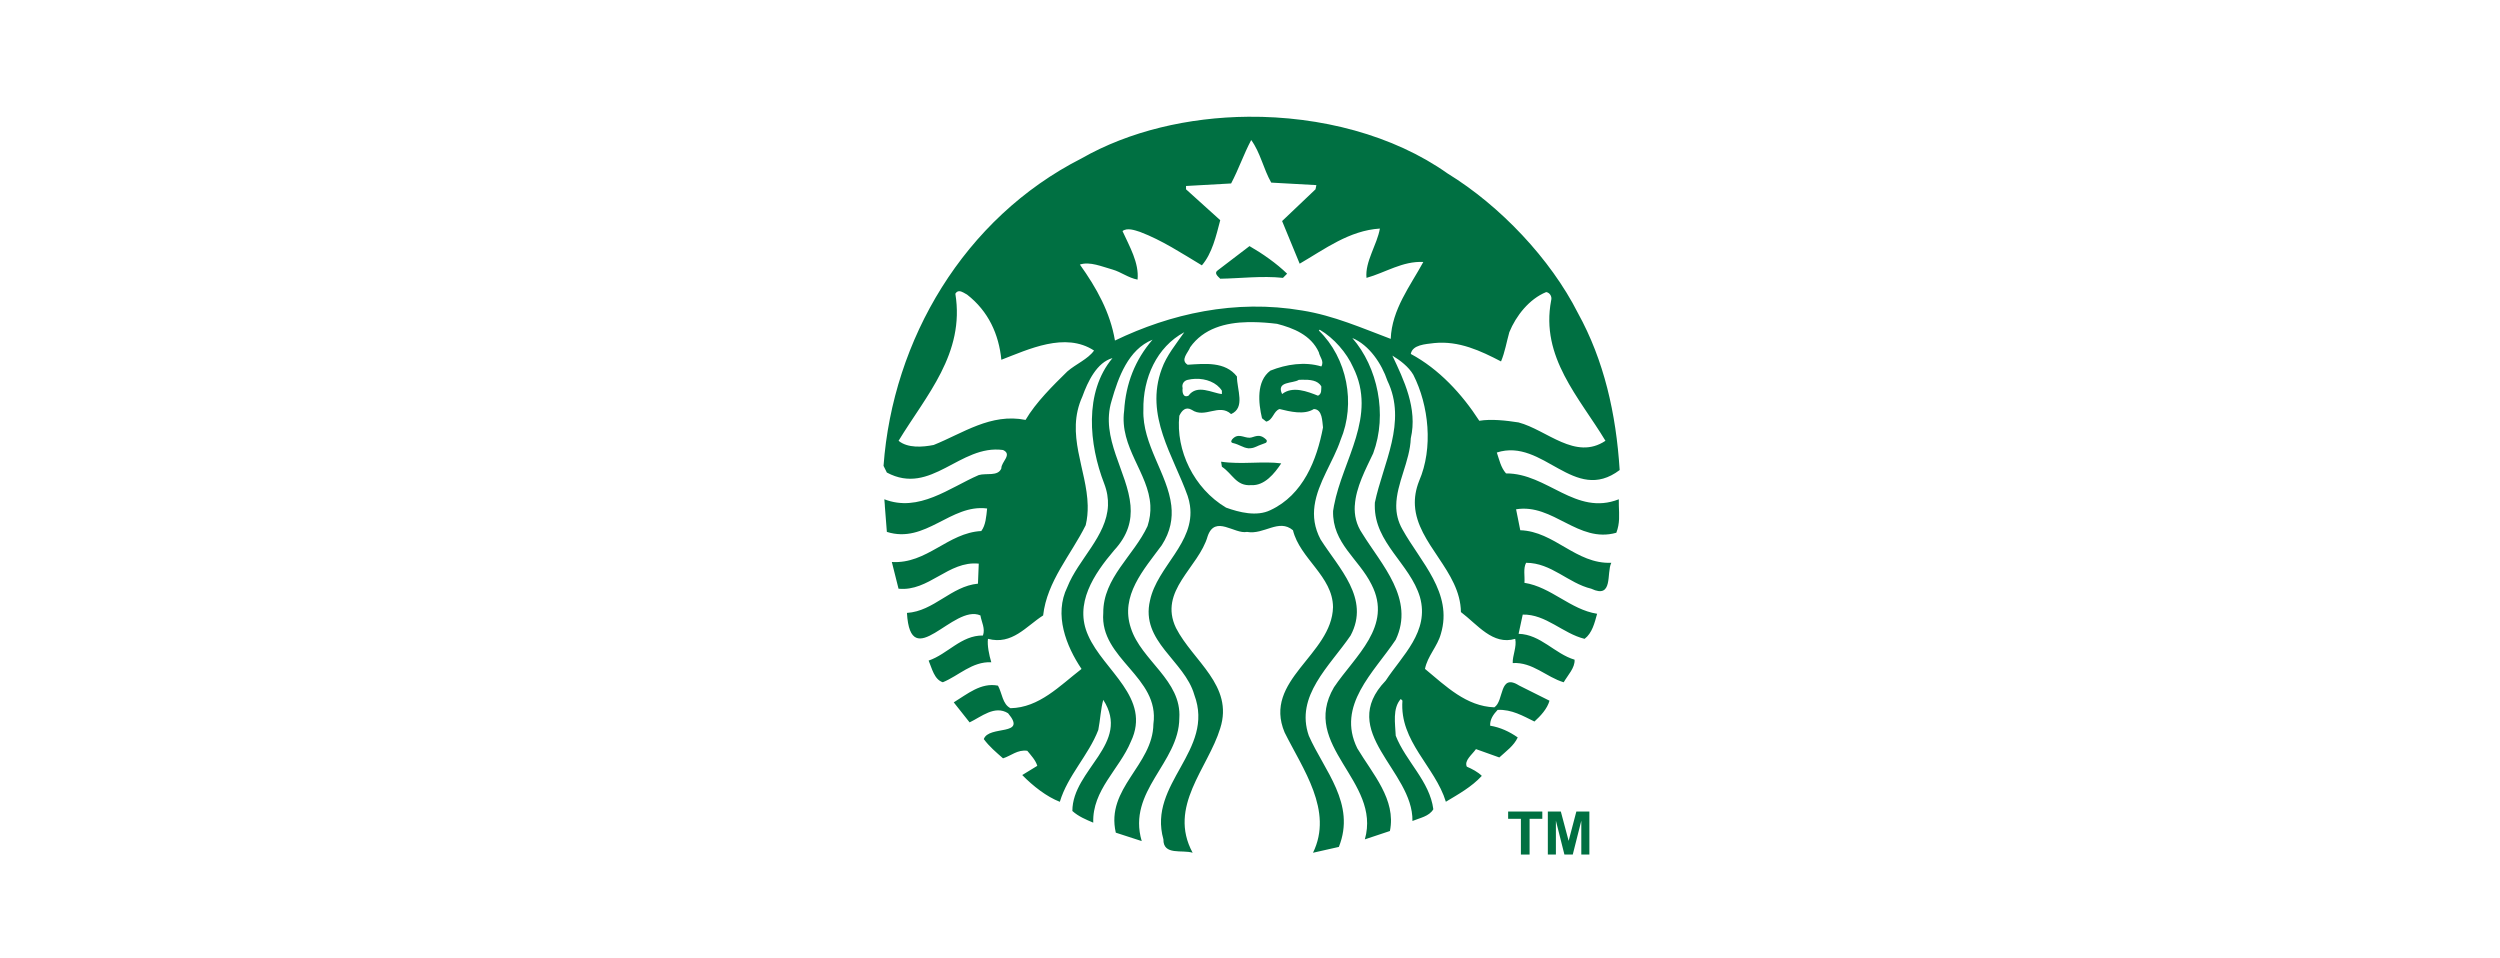 <svg width="300" height="115" viewBox="0 0 300 115" fill="none" xmlns="http://www.w3.org/2000/svg">
<rect width="300" height="115" fill="white"/>
<g clip-path="url(#clip0_3_120)">
<path d="M195 58.48C195 83.286 174.993 103.395 150.314 103.395C125.634 103.395 105.627 83.286 105.627 58.48C105.627 33.673 125.634 13.564 150.314 13.564C174.993 13.564 195 33.673 195 58.48Z" fill="white"/>
<path d="M149.941 29.532C151.514 30.439 153.182 31.606 154.453 32.843L153.954 33.344C151.447 33.077 148.807 33.41 146.431 33.447C146.166 33.179 145.632 32.777 146.129 32.441L149.941 29.532ZM194.262 60.669C194.295 61.8 194.401 62.772 193.96 63.93C189.381 65.232 186.373 60.384 181.93 61.115L182.432 63.628C186.542 63.763 189.11 67.705 193.357 67.536C192.753 68.741 193.626 71.915 190.953 70.646C188.178 69.98 186.172 67.536 183.132 67.536C182.765 68.209 182.997 69.142 182.933 69.939C186.14 70.442 188.447 73.153 191.654 73.653C191.352 74.755 191.053 75.989 190.15 76.661C187.541 76.026 185.504 73.683 182.727 73.751L182.232 76.058C184.871 76.126 186.577 78.461 188.949 79.162C189.014 80.135 188.144 81.005 187.643 81.874C185.537 81.242 183.931 79.433 181.525 79.566C181.492 78.66 182.03 77.63 181.827 76.661C179.125 77.465 177.313 74.954 175.31 73.448C175.252 68.519 170.064 65.286 169.79 60.669C169.737 59.748 169.877 58.766 170.297 57.709C172.002 53.767 171.466 48.647 169.597 44.971C169.028 44.004 168.022 43.24 167.083 42.671C168.456 45.581 170.129 49.018 169.294 52.594C169.197 55.355 167.568 58.007 167.549 60.669C167.543 61.618 167.746 62.567 168.291 63.525C170.465 67.441 174.377 71.147 172.906 76.057C172.501 77.565 171.297 78.732 170.997 80.267C173.54 82.373 175.945 84.746 179.319 84.88C180.522 84.112 179.854 80.707 182.327 82.278L185.939 84.084C185.676 85.051 184.866 85.917 184.133 86.583C182.763 85.916 181.426 85.117 179.718 85.182C179.214 85.716 178.78 86.316 178.819 87.083C180.021 87.281 181.124 87.789 182.128 88.492C181.662 89.496 180.753 90.126 179.918 90.895L177.116 89.893C176.648 90.562 175.677 91.266 176.018 92C176.65 92.271 177.351 92.637 177.817 93.106C176.58 94.442 175.013 95.302 173.504 96.21C172.205 91.964 167.925 88.987 168.292 84.076L168.093 83.878C167.087 85.009 167.423 86.818 167.488 88.286C168.693 91.361 171.565 93.737 172 97.109C171.497 97.978 170.364 98.151 169.494 98.518C169.595 92.437 160.371 87.825 166.286 81.674C168.259 78.662 171.564 75.788 170.393 71.641C169.19 67.638 164.938 65.157 164.975 60.669L164.982 60.319C165.95 55.638 168.893 50.658 166.486 45.679C165.815 43.676 164.316 41.4 162.277 40.563C165.317 44.042 166.522 49.719 164.783 54.4C163.907 56.262 162.7 58.481 162.579 60.67H162.572C162.507 61.813 162.741 62.95 163.478 64.028C165.786 67.772 169.795 71.886 167.489 76.766C164.882 80.674 160.337 84.65 162.875 89.799C164.713 92.873 167.557 95.941 166.79 99.721L163.782 100.723C165.787 93.673 155.96 89.53 160.074 82.478C162.613 78.701 167.156 75.158 164.585 70.146C163.047 67.04 159.871 65.202 159.971 61.321L160.08 60.669C161.115 55.165 165.3 49.955 162.374 44.073C161.605 42.336 160.069 40.565 158.363 39.562L158.26 39.665C161.671 42.974 162.709 48.417 160.87 52.794C160.012 55.361 158.129 57.919 157.746 60.67C157.564 61.968 157.718 63.312 158.467 64.728C160.639 68.168 164.449 71.817 162.071 76.264C159.568 79.937 155.389 83.511 157.058 88.288C158.897 92.467 162.736 96.448 160.663 101.63L157.559 102.331C160.032 97.281 156.325 92.27 154.153 87.89C151.511 81.606 159.829 78.597 159.962 72.853C159.931 69.144 155.989 67.039 155.156 63.63C153.449 62.191 151.681 64.203 149.641 63.829C148.136 64.132 145.823 61.756 144.924 64.331C143.853 68.106 138.977 70.881 141.12 75.358C143.159 79.337 148.067 82.246 146.428 87.395C144.96 92.205 140.111 96.784 143.118 102.331C141.883 101.931 139.576 102.697 139.609 100.723C137.705 94.006 145.825 90.092 143.317 83.378C142.15 79.266 136.832 76.994 138.003 72.048C138.868 67.976 143.437 65.13 142.796 60.67C142.744 60.297 142.652 59.914 142.521 59.516C140.816 54.703 137.337 49.889 139.41 44.272C139.98 42.668 141.117 41.298 142.116 39.864C138.807 41.635 137.138 45.379 137.206 49.188C137.062 53.331 140.122 56.879 140.557 60.67C140.729 62.2 140.478 63.766 139.41 65.428C137.24 68.374 134.401 71.479 135.702 75.358C136.94 79.269 141.819 81.639 141.518 86.186C141.485 91.565 135.235 94.914 137.006 100.93L133.896 99.92C132.661 94.575 138.341 91.84 138.407 86.894C139.211 81.207 131.956 79.097 132.392 73.552C132.361 69.34 136.069 66.672 137.706 63.129C137.987 62.266 138.081 61.451 138.043 60.67C137.842 56.753 134.312 53.69 134.898 49.285C135.095 46.043 136.198 43.202 138.304 40.764C135.398 41.931 134.198 45.276 133.395 48.084C132.002 52.587 135.327 56.637 135.661 60.671C135.809 62.452 135.373 64.223 133.697 66.034C131.289 68.871 128.848 72.451 130.586 76.264C132.427 80.472 138.21 83.747 135.702 88.995C134.333 92.305 131.056 94.81 131.191 98.719C130.323 98.351 129.422 97.984 128.684 97.318C128.684 92.339 135.767 89.229 132.392 83.982C132.093 85.017 132.029 86.424 131.795 87.594C130.624 90.637 128.118 93.072 127.18 96.218C125.612 95.613 123.973 94.341 122.669 93.005L124.475 91.899C124.275 91.229 123.741 90.662 123.274 90.094C122.101 89.929 121.33 90.698 120.363 91C119.528 90.263 118.721 89.595 118.055 88.692C118.655 86.984 123.34 88.397 120.967 85.589C119.364 84.587 117.756 86.018 116.352 86.686L114.45 84.283C116.088 83.282 117.721 81.875 119.758 82.278C120.26 83.182 120.295 84.512 121.262 84.984C124.705 84.917 127.145 82.312 129.784 80.273C127.944 77.536 126.447 73.757 128.081 70.447C129.39 67.129 132.802 64.336 132.957 60.669C132.991 59.834 132.861 58.956 132.496 58.011C130.692 53.364 130.056 47.085 133.499 42.972C131.627 43.475 130.523 45.809 129.887 47.58C127.817 52.117 130.435 56.32 130.525 60.668C130.538 61.45 130.474 62.234 130.285 63.024C128.513 66.599 125.642 69.737 125.176 73.852C123.136 75.153 121.462 77.427 118.556 76.66C118.454 77.428 118.688 78.598 118.954 79.468C116.65 79.371 115.079 81.07 113.138 81.872C112.105 81.54 111.836 80.204 111.436 79.269C113.707 78.502 115.345 76.225 117.953 76.261C118.255 75.422 117.783 74.652 117.65 73.851C114.407 72.411 109.265 80.968 108.833 73.549C112.074 73.349 114.145 70.34 117.355 70.04L117.451 67.637C113.808 67.269 111.465 71.014 107.823 70.645L107.02 67.439C111.233 67.702 113.742 63.927 117.754 63.724C118.286 63.023 118.351 61.987 118.454 61.019C114.075 60.448 111.07 65.3 106.423 63.827C106.423 63.827 106.263 61.807 106.176 60.669H106.182C106.151 60.223 106.121 59.913 106.121 59.913C110.265 61.521 113.906 58.544 117.451 57.008C118.353 56.738 119.759 57.206 120.163 56.204C120.128 55.435 121.53 54.536 120.363 54C115.18 53.297 111.737 59.548 106.422 56.705L106.024 55.902C107.129 40.797 115.648 26.194 129.784 19.008C135.509 15.736 142.622 14.068 149.795 14.009C158.451 13.937 167.198 16.208 173.705 20.814C180.024 24.69 186.068 31.078 189.348 37.562C192.485 43.243 193.929 49.618 194.36 56.405C188.878 60.548 185.2 52.503 179.617 54.303C179.918 55.174 180.085 56.075 180.723 56.81C185.671 56.775 189.078 61.956 194.257 59.914L194.262 60.669ZM131.286 42.066C127.81 39.793 123.402 41.934 120.162 43.172C119.862 40.129 118.626 37.357 116.049 35.352C115.799 35.227 115.454 34.965 115.143 34.946C114.956 34.934 114.779 35.01 114.642 35.248C115.809 42.432 111.139 47.445 107.829 52.895C108.931 53.796 110.702 53.661 112.039 53.397C115.547 51.994 118.889 49.552 123.067 50.389C124.302 48.283 126.378 46.244 128.08 44.573C129.12 43.673 130.548 43.102 131.286 42.066ZM141.916 46.578C141.85 47.011 141.95 47.782 142.617 47.484C143.654 46.047 145.491 47.184 146.627 47.285V46.881C146.004 45.902 144.722 45.411 143.42 45.46C143.12 45.47 142.815 45.514 142.521 45.582C142.085 45.679 141.782 46.078 141.916 46.578ZM158.259 42.273C157.326 40.2 155.187 39.361 153.245 38.86C152.294 38.743 151.306 38.663 150.327 38.654C150.143 38.652 149.96 38.65 149.778 38.654C147.038 38.709 144.42 39.413 142.821 41.668C142.591 42.304 141.582 43.199 142.519 43.769C144.625 43.635 147.028 43.37 148.432 45.178C148.432 46.783 149.468 48.92 147.731 49.689C146.292 48.356 144.587 50.256 143.021 49.186C142.285 48.751 141.819 49.259 141.517 49.894C141.082 54.037 143.251 58.61 147.127 60.915C148.698 61.482 150.81 62.021 152.45 61.217C156.393 59.38 158.027 55.172 158.761 51.294C158.662 50.557 158.698 49.119 157.662 49.084C156.493 49.823 154.788 49.386 153.549 49.084C152.817 49.32 152.783 50.392 151.949 50.595L151.441 50.19C151.006 48.354 150.738 45.747 152.444 44.477C154.351 43.708 156.59 43.372 158.562 43.975C158.93 43.341 158.362 42.841 158.259 42.273ZM156.247 45.568C156.114 45.572 155.985 45.578 155.855 45.582C155.155 46.05 153.114 45.714 153.851 47.285C155.121 46.28 156.893 46.984 158.163 47.484C158.632 47.251 158.53 46.783 158.561 46.379C158.154 45.621 157.179 45.55 156.247 45.568ZM170.798 31.437C168.324 31.306 166.253 32.71 163.98 33.346C163.782 31.412 165.251 29.369 165.587 27.427C161.911 27.663 159 29.876 155.96 31.643C155.256 29.943 154.551 28.234 153.852 26.527L157.862 22.716L157.965 22.214L152.548 21.913C151.615 20.278 151.247 18.308 150.144 16.804C149.242 18.509 148.635 20.312 147.734 22.015L142.323 22.318V22.716L146.429 26.424C145.927 28.33 145.461 30.401 144.225 31.842C141.819 30.401 139.447 28.832 136.809 27.831C136.174 27.626 135.269 27.293 134.701 27.728C135.536 29.567 136.704 31.545 136.507 33.552C135.404 33.349 134.537 32.641 133.5 32.344C132.26 32.005 130.789 31.345 129.586 31.747C131.591 34.552 133.228 37.489 133.795 40.865C140.449 37.654 148.208 35.888 156.263 37.26C160.039 37.861 163.511 39.399 166.887 40.666C167.018 37.125 169.258 34.28 170.798 31.437ZM182.225 50.691C185.631 51.592 189.048 55.304 192.655 52.895C189.514 47.683 184.838 42.869 186.138 36.052C186.274 35.586 185.974 35.115 185.541 35.049C183.503 35.882 181.925 37.89 181.119 39.863C180.787 41.031 180.59 42.271 180.123 43.372C177.682 42.101 175.077 40.87 172.102 41.168C171.03 41.301 169.492 41.372 169.294 42.473C172.67 44.277 175.445 47.287 177.514 50.493C178.954 50.258 180.721 50.458 182.225 50.691ZM146.531 55.402L146.627 56.006C147.933 56.876 148.335 58.351 150.143 58.217C151.746 58.312 152.949 56.81 153.748 55.607C151.578 55.308 148.938 55.771 146.531 55.402ZM148.336 52.696C148.402 52.964 148.171 53.365 148.535 53.5C149.605 53.268 151.542 54.069 152.14 52.799C151.723 52.332 151.042 52.12 150.327 52.12C149.613 52.12 148.872 52.328 148.336 52.696Z" fill="#007042"/>
<path opacity="0.99" d="M146.533 51.537H153.861V54.547H146.533V51.537Z" fill="white"/>
<path d="M147.887 53.146C148.834 53.37 149.068 53.706 149.816 53.8C150.612 53.786 150.497 53.624 151.885 53.145C151.976 53.113 152.101 52.912 151.946 52.758C151.084 51.903 150.489 52.514 149.949 52.53C149.232 52.538 148.56 51.917 147.86 52.724C147.741 52.888 147.678 53.049 147.887 53.146Z" fill="#007042"/>
<path d="M182.508 102.546V98.257H180.976V97.384H185.078V98.257H183.55V102.546H182.508Z" fill="#007042"/>
<path d="M185.74 102.545V97.384H187.3L188.236 100.905L189.162 97.384H190.725V102.545H189.757V98.483L188.732 102.545H187.729L186.708 98.483V102.545H185.74Z" fill="#007042"/>
</g>
<defs>
<clipPath id="clip0_3_120">
<rect width="89.373" height="89.831" fill="white" transform="translate(105.627 13.564)"/>
</clipPath>
</defs>
</svg>
